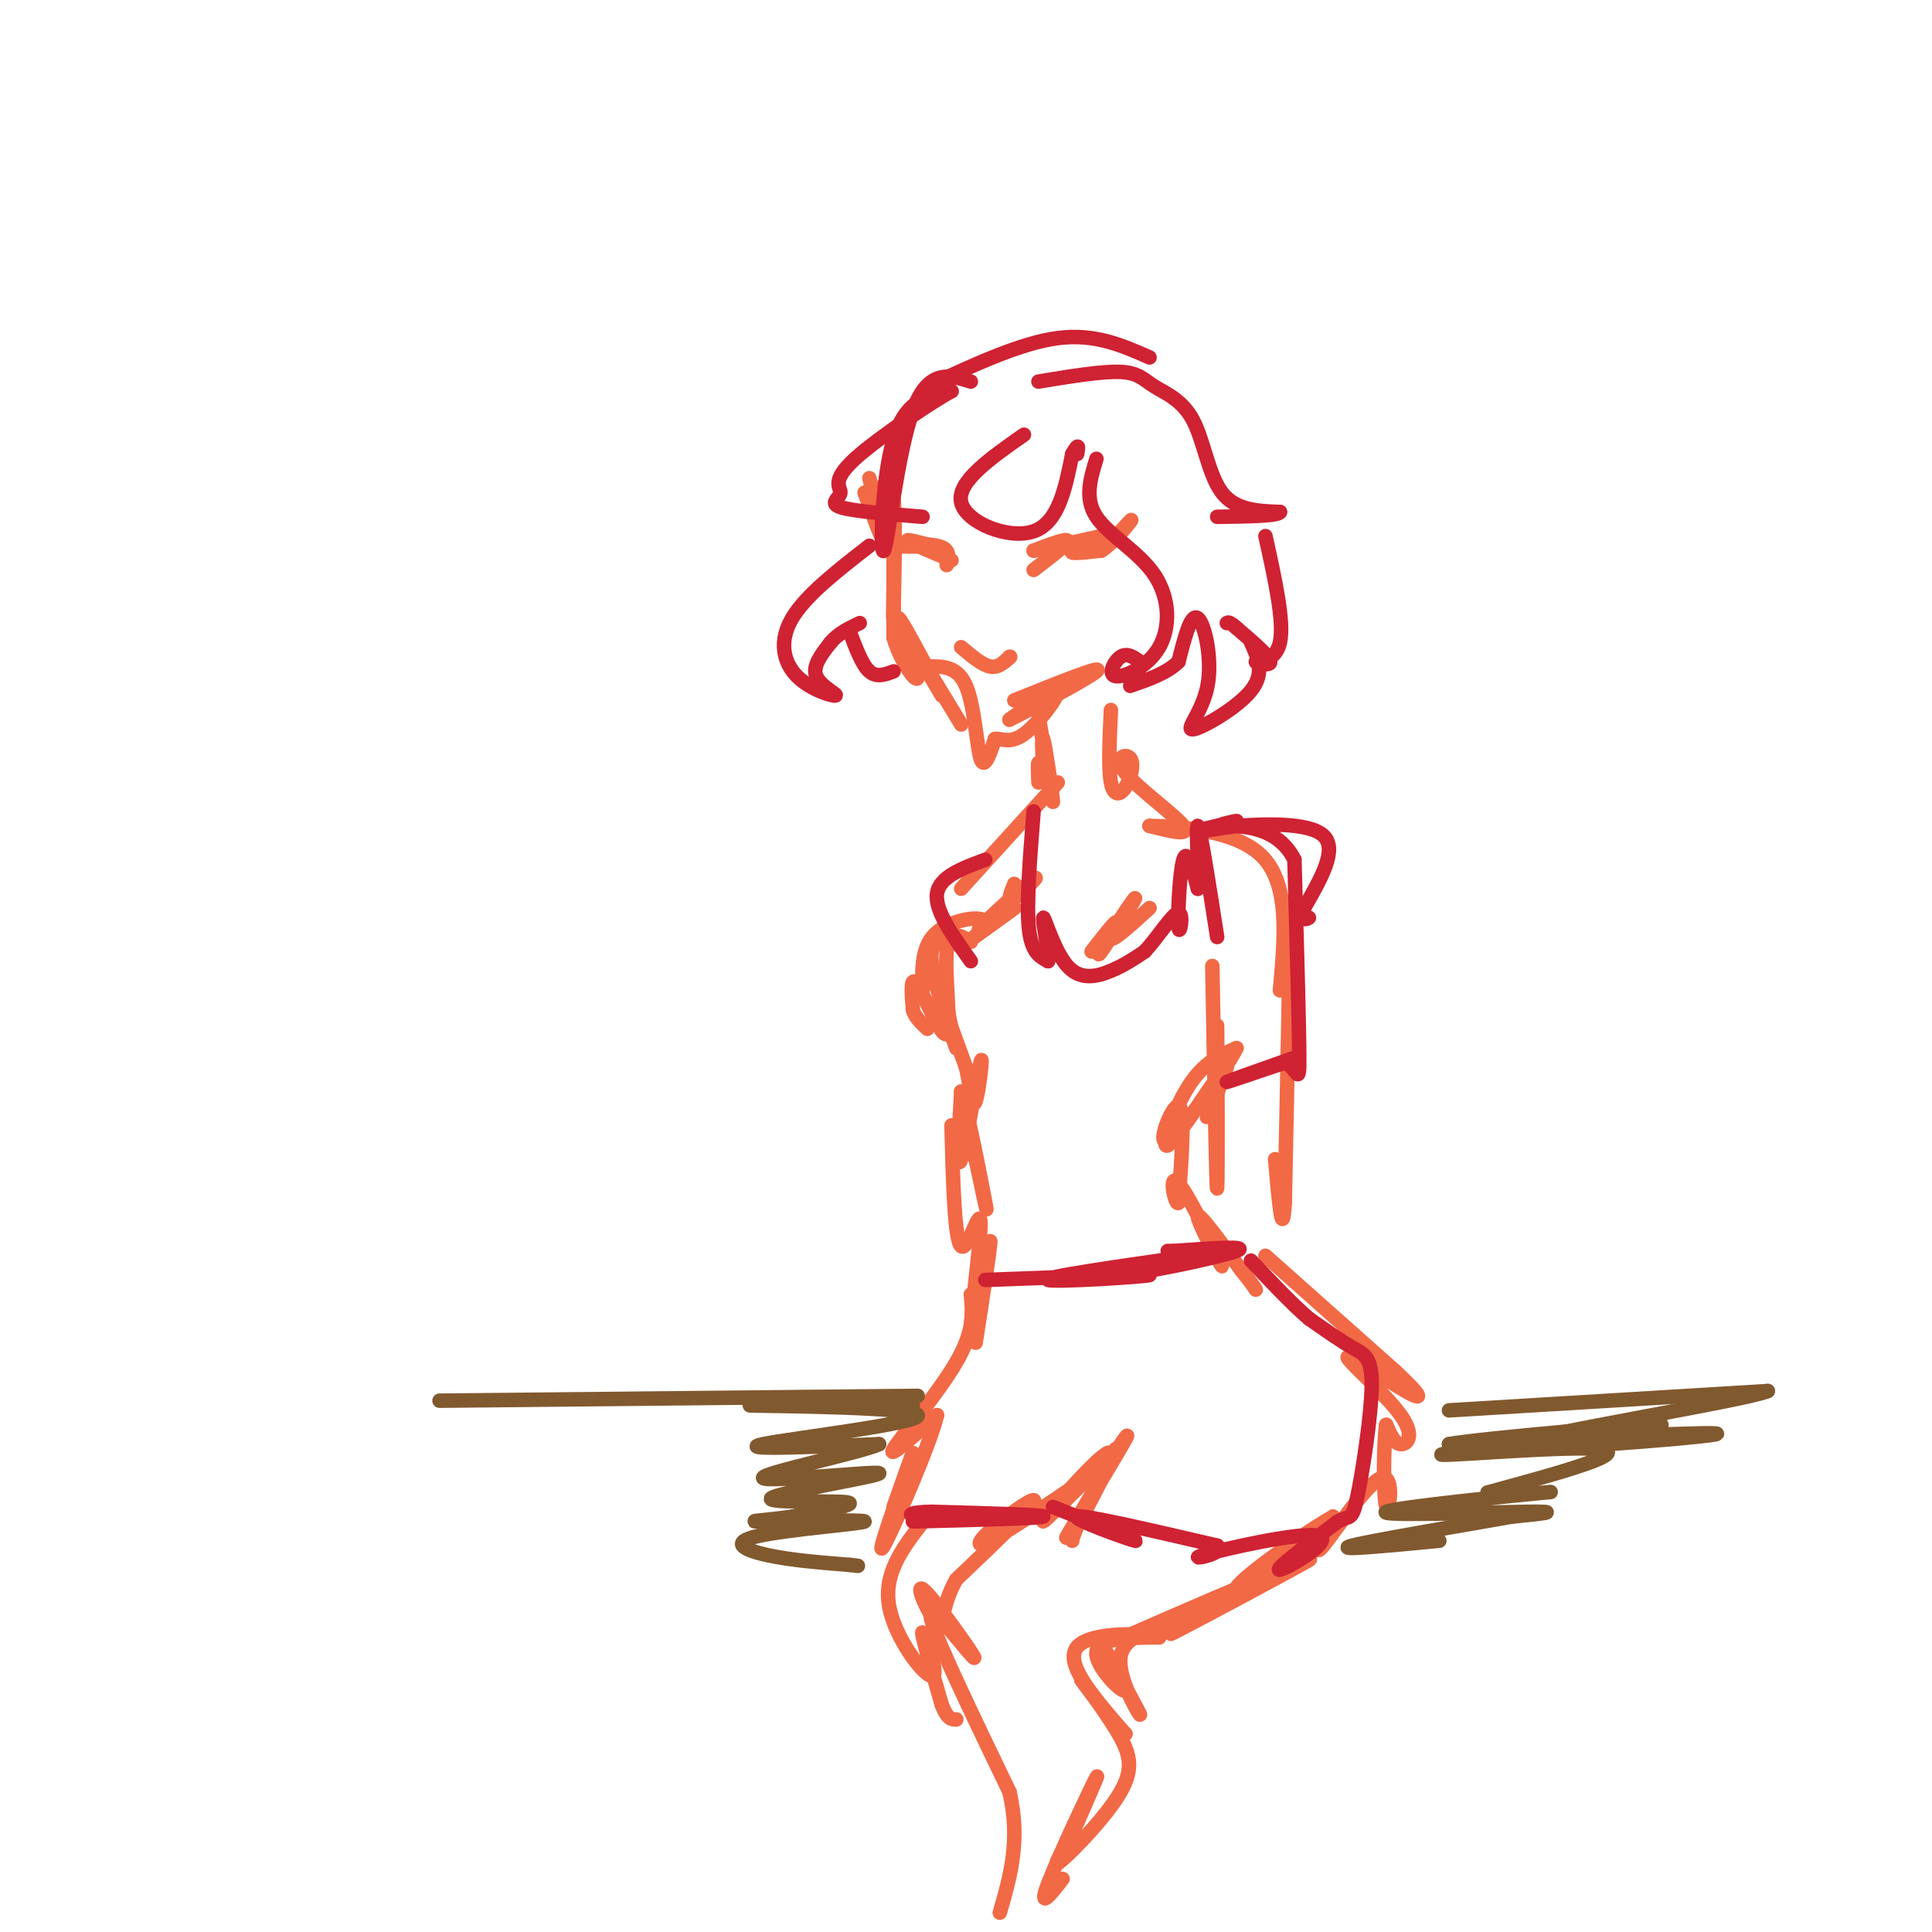 <svg viewBox='0 0 400 400' version='1.1' xmlns='http://www.w3.org/2000/svg' xmlns:xlink='http://www.w3.org/1999/xlink'><g fill='none' stroke='rgb(242,105,70)' stroke-width='3' stroke-linecap='round' stroke-linejoin='round'><path d='M179,102c1.917,5.250 3.833,10.500 4,10c0.167,-0.500 -1.417,-6.750 -3,-13'/><path d='M182,102c1.267,-2.222 2.533,-4.444 3,1c0.467,5.444 0.133,18.556 0,23c-0.133,4.444 -0.067,0.222 0,-4'/><path d='M185,122c0.000,-2.667 0.000,-7.333 0,-6c-0.000,1.333 0.000,8.667 0,16'/><path d='M185,132c1.476,5.190 5.167,10.167 5,8c-0.167,-2.167 -4.190,-11.476 -4,-12c0.190,-0.524 4.595,7.738 9,16'/><path d='M195,144c-0.644,-0.978 -6.756,-11.422 -7,-12c-0.244,-0.578 5.378,8.711 11,18'/><path d='M192,138c3.111,-0.067 6.222,-0.133 8,4c1.778,4.133 2.222,12.467 3,15c0.778,2.533 1.889,-0.733 3,-4'/><path d='M206,153c1.286,-0.238 3.000,1.167 6,-1c3.000,-2.167 7.286,-7.905 7,-9c-0.286,-1.095 -5.143,2.452 -10,6'/><path d='M209,149c3.200,-1.556 16.200,-8.444 18,-10c1.800,-1.556 -7.600,2.222 -17,6'/><path d='M214,118c3.500,-2.667 7.000,-5.333 7,-6c0.000,-0.667 -3.500,0.667 -7,2'/><path d='M214,114c1.167,-0.167 7.583,-1.583 14,-3'/><path d='M228,111c0.578,0.200 -4.978,2.200 -6,3c-1.022,0.800 2.489,0.400 6,0'/><path d='M228,114c2.356,-1.422 5.244,-4.978 6,-6c0.756,-1.022 -0.622,0.489 -2,2'/><path d='M197,116c-4.167,-1.750 -8.333,-3.500 -9,-4c-0.667,-0.500 2.167,0.250 5,1'/><path d='M193,113c-1.548,0.202 -7.917,0.208 -8,0c-0.083,-0.208 6.119,-0.631 9,0c2.881,0.631 2.440,2.315 2,4'/><path d='M199,134c2.167,1.833 4.333,3.667 6,4c1.667,0.333 2.833,-0.833 4,-2'/><path d='M209,136c0.500,-0.167 -0.250,0.417 -1,1'/><path d='M215,148c1.500,9.333 3.000,18.667 3,18c0.000,-0.667 -1.500,-11.333 -2,-13c-0.500,-1.667 0.000,5.667 0,8c-0.000,2.333 -0.500,-0.333 -1,-3'/><path d='M215,158c-0.167,0.167 -0.083,2.083 0,4'/><path d='M210,183c-0.821,2.042 -1.643,4.083 0,3c1.643,-1.083 5.750,-5.292 4,-4c-1.750,1.292 -9.357,8.083 -11,10c-1.643,1.917 2.679,-1.042 7,-4'/><path d='M210,188c-1.861,1.490 -10.014,7.214 -11,8c-0.986,0.786 5.196,-3.365 5,-5c-0.196,-1.635 -6.770,-0.753 -10,2c-3.230,2.753 -3.115,7.376 -3,12'/><path d='M191,205c0.024,0.119 1.583,-5.583 3,-4c1.417,1.583 2.690,10.452 3,13c0.310,2.548 -0.345,-1.226 -1,-5'/><path d='M196,209c0.167,0.500 1.083,4.250 2,8'/><path d='M198,217c-0.933,-2.311 -4.267,-12.089 -5,-17c-0.733,-4.911 1.133,-4.956 3,-5'/><path d='M201,195c-2.286,-1.405 -4.571,-2.810 -5,2c-0.429,4.810 1.000,15.833 0,17c-1.000,1.167 -4.429,-7.524 -6,-10c-1.571,-2.476 -1.286,1.262 -1,5'/><path d='M189,209c0.333,1.500 1.667,2.750 3,4'/><path d='M238,188c-4.173,3.804 -8.345,7.607 -8,6c0.345,-1.607 5.208,-8.625 5,-8c-0.208,0.625 -5.488,8.893 -7,11c-1.512,2.107 0.744,-1.946 3,-6'/><path d='M231,191c-0.333,0.000 -2.667,3.000 -5,6'/><path d='M196,210c0.000,0.000 4.000,11.000 4,11'/><path d='M200,221c0.947,4.136 1.316,8.974 2,7c0.684,-1.974 1.684,-10.762 1,-8c-0.684,2.762 -3.053,17.075 -4,20c-0.947,2.925 -0.474,-5.537 0,-14'/><path d='M199,226c1.200,3.333 4.200,18.667 5,23c0.800,4.333 -0.600,-2.333 -2,-9'/><path d='M202,240c-0.500,-1.667 -0.750,-1.333 -1,-1'/><path d='M254,221c-2.380,5.783 -4.759,11.566 -4,10c0.759,-1.566 4.657,-10.482 3,-9c-1.657,1.482 -8.869,13.360 -11,15c-2.131,1.640 0.820,-6.960 4,-12c3.180,-5.040 6.590,-6.520 10,-8'/><path d='M256,217c-1.738,3.714 -11.083,17.000 -14,19c-2.917,2.000 0.595,-7.286 2,-7c1.405,0.286 0.702,10.143 0,20'/><path d='M244,249c-0.654,0.963 -2.289,-6.628 0,-4c2.289,2.628 8.501,15.477 9,17c0.499,1.523 -4.715,-8.279 -5,-10c-0.285,-1.721 4.357,4.640 9,11'/><path d='M257,263c2.000,2.500 2.500,3.250 3,4'/><path d='M197,233c0.310,11.893 0.619,23.786 2,25c1.381,1.214 3.833,-8.250 4,-5c0.167,3.250 -1.952,19.214 -2,22c-0.048,2.786 1.976,-7.607 4,-18'/><path d='M205,257c0.167,0.500 -1.417,10.750 -3,21'/><path d='M262,260c0.000,0.000 27.000,24.000 27,24'/><path d='M289,284c5.534,5.209 5.870,6.233 2,4c-3.870,-2.233 -11.944,-7.722 -12,-7c-0.056,0.722 7.908,7.656 11,12c3.092,4.344 1.312,6.098 0,6c-1.312,-0.098 -2.156,-2.049 -3,-4'/><path d='M287,295c-0.601,3.837 -0.604,15.431 0,17c0.604,1.569 1.817,-6.885 -1,-6c-2.817,0.885 -9.662,11.110 -12,14c-2.338,2.890 -0.169,-1.555 2,-6'/><path d='M276,314c-5.649,3.113 -20.772,13.896 -20,15c0.772,1.104 17.439,-7.472 15,-6c-2.439,1.472 -23.982,12.992 -28,15c-4.018,2.008 9.491,-5.496 23,-13'/><path d='M266,325c-3.622,1.000 -24.178,10.000 -31,13c-6.822,3.000 0.089,0.000 7,-3'/><path d='M231,300c-2.250,3.601 -4.500,7.202 -3,5c1.500,-2.202 6.750,-10.208 5,-7c-1.750,3.208 -10.500,17.631 -12,20c-1.500,2.369 4.250,-7.315 10,-17'/><path d='M231,301c-2.690,1.548 -14.417,13.917 -15,14c-0.583,0.083 9.976,-12.119 13,-14c3.024,-1.881 -1.488,6.560 -6,15'/><path d='M223,316c-1.167,3.000 -1.083,3.000 -1,3'/><path d='M201,268c0.378,3.756 0.756,7.511 -3,14c-3.756,6.489 -11.644,15.711 -13,18c-1.356,2.289 3.822,-2.356 9,-7'/><path d='M194,293c-1.311,5.756 -9.089,23.644 -11,27c-1.911,3.356 2.044,-7.822 6,-19'/><path d='M189,301c0.333,-1.333 -1.833,4.833 -4,11'/><path d='M225,306c-8.232,5.589 -16.464,11.179 -20,13c-3.536,1.821 -2.375,-0.125 1,-3c3.375,-2.875 8.964,-6.679 8,-5c-0.964,1.679 -8.482,8.839 -16,16'/><path d='M198,327c-3.030,5.155 -2.606,10.041 -4,9c-1.394,-1.041 -4.606,-8.011 -3,-7c1.606,1.011 8.030,10.003 10,13c1.970,2.997 -0.515,-0.002 -3,-3'/><path d='M198,339c-2.289,-2.689 -6.511,-7.911 -5,-3c1.511,4.911 8.756,19.956 16,35'/><path d='M209,371c2.333,10.000 0.167,17.500 -2,25'/><path d='M244,336c-5.667,1.333 -11.333,2.667 -12,7c-0.667,4.333 3.667,11.667 4,12c0.333,0.333 -3.333,-6.333 -7,-13'/><path d='M229,342c0.333,0.238 4.667,7.333 4,8c-0.667,0.667 -6.333,-5.095 -6,-8c0.333,-2.905 6.667,-2.952 13,-3'/><path d='M240,339c-2.200,-0.822 -14.200,-1.378 -17,2c-2.800,3.378 3.600,10.689 10,18'/><path d='M233,359c-0.848,-0.165 -7.968,-9.577 -9,-11c-1.032,-1.423 4.022,5.144 7,10c2.978,4.856 3.879,8.000 1,13c-2.879,5.000 -9.537,11.857 -12,14c-2.463,2.143 -0.732,-0.429 1,-3'/><path d='M221,382c2.143,-4.952 7.000,-15.833 6,-14c-1.000,1.833 -7.857,16.381 -10,22c-2.143,5.619 0.429,2.310 3,-1'/><path d='M192,314c-4.482,5.554 -8.964,11.107 -8,18c0.964,6.893 7.375,15.125 9,15c1.625,-0.125 -1.536,-8.607 -2,-9c-0.464,-0.393 1.768,7.304 4,15'/><path d='M195,353c1.167,3.000 2.083,3.000 3,3'/><path d='M230,147c-0.273,6.044 -0.545,12.087 0,15c0.545,2.913 1.909,2.695 3,1c1.091,-1.695 1.911,-4.867 1,-6c-0.911,-1.133 -3.553,-0.228 -1,3c2.553,3.228 10.301,8.779 12,11c1.699,2.221 -2.650,1.110 -7,0'/><path d='M238,171c3.844,0.089 16.956,0.311 23,6c6.044,5.689 5.022,16.844 4,28'/><path d='M265,205c1.111,-1.600 1.889,-19.600 2,-15c0.111,4.600 -0.444,31.800 -1,59'/><path d='M266,249c-0.500,8.333 -1.250,-0.333 -2,-9'/><path d='M251,200c0.422,23.733 0.844,47.467 1,46c0.156,-1.467 0.044,-28.133 0,-33c-0.044,-4.867 -0.022,12.067 0,29'/><path d='M219,162c0.000,0.000 -20.000,22.000 -20,22'/></g>
<g fill='none' stroke='rgb(207,34,51)' stroke-width='3' stroke-linecap='round' stroke-linejoin='round'><path d='M214,168c-0.750,9.417 -1.500,18.833 -1,24c0.500,5.167 2.250,6.083 4,7'/><path d='M217,199c0.211,-1.533 -1.263,-8.864 -1,-9c0.263,-0.136 2.263,6.925 5,10c2.737,3.075 6.211,2.164 9,1c2.789,-1.164 4.895,-2.582 7,-4'/><path d='M237,197c2.675,-2.855 5.861,-7.992 7,-8c1.139,-0.008 0.230,5.113 0,3c-0.230,-2.113 0.220,-11.461 1,-14c0.780,-2.539 1.890,1.730 3,6'/><path d='M248,184c0.289,-2.978 -0.489,-13.422 0,-13c0.489,0.422 2.244,11.711 4,23'/><path d='M268,219c-6.833,2.417 -13.667,4.833 -14,5c-0.333,0.167 5.833,-1.917 12,-4'/><path d='M266,220c2.578,0.978 3.022,5.422 3,-1c-0.022,-6.422 -0.511,-23.711 -1,-41'/><path d='M268,178c-3.887,-7.833 -13.104,-6.914 -15,-7c-1.896,-0.086 3.528,-1.177 3,-1c-0.528,0.177 -7.008,1.622 -8,2c-0.992,0.378 3.504,-0.311 8,-1'/><path d='M256,171c5.422,-0.378 14.978,-0.822 18,2c3.022,2.822 -0.489,8.911 -4,15'/><path d='M270,188c-0.500,2.833 0.250,2.417 1,2'/><path d='M204,265c17.356,-0.644 34.711,-1.289 34,-1c-0.711,0.289 -19.489,1.511 -21,1c-1.511,-0.511 14.244,-2.756 30,-5'/><path d='M247,260c1.381,0.143 -10.167,3.000 -9,3c1.167,0.000 15.048,-2.857 18,-4c2.952,-1.143 -5.024,-0.571 -13,0'/><path d='M243,259c-2.167,0.000 -1.083,0.000 0,0'/><path d='M189,315c13.167,-0.333 26.333,-0.667 27,-1c0.667,-0.333 -11.167,-0.667 -23,-1'/><path d='M193,313c-4.822,0.067 -5.378,0.733 -3,1c2.378,0.267 7.689,0.133 13,0'/><path d='M218,312c9.156,3.644 18.311,7.289 17,7c-1.311,-0.289 -13.089,-4.511 -12,-5c1.089,-0.489 15.044,2.756 29,6'/><path d='M252,320c2.187,1.767 -6.847,3.185 -3,2c3.847,-1.185 20.574,-4.973 24,-4c3.426,0.973 -6.450,6.707 -8,7c-1.550,0.293 5.225,-4.853 12,-10'/><path d='M277,315c2.545,-1.394 2.909,0.121 4,-5c1.091,-5.121 2.909,-16.879 3,-23c0.091,-6.121 -1.545,-6.606 -4,-8c-2.455,-1.394 -5.727,-3.697 -9,-6'/><path d='M271,273c-3.500,-3.000 -7.750,-7.500 -12,-12'/><path d='M204,178c-4.750,1.750 -9.500,3.500 -10,7c-0.500,3.500 3.250,8.750 7,14'/><path d='M201,79c-4.405,-1.369 -8.810,-2.738 -12,6c-3.190,8.738 -5.167,27.583 -6,29c-0.833,1.417 -0.524,-14.595 2,-23c2.524,-8.405 7.262,-9.202 12,-10'/><path d='M197,81c-2.545,1.241 -14.909,9.343 -20,14c-5.091,4.657 -2.909,5.869 -3,7c-0.091,1.131 -2.455,2.180 0,3c2.455,0.820 9.727,1.410 17,2'/><path d='M212,90c-6.978,4.889 -13.956,9.778 -13,14c0.956,4.222 9.844,7.778 15,6c5.156,-1.778 6.578,-8.889 8,-16'/><path d='M222,94c1.500,-2.667 1.250,-1.333 1,0'/><path d='M227,95c-1.255,4.110 -2.510,8.221 0,12c2.510,3.779 8.786,7.228 12,12c3.214,4.772 3.367,10.867 1,15c-2.367,4.133 -7.253,6.305 -9,6c-1.747,-0.305 -0.356,-3.087 1,-4c1.356,-0.913 2.678,0.044 4,1'/><path d='M236,137c0.500,0.667 -0.250,1.833 -1,3'/><path d='M180,113c-6.596,5.123 -13.193,10.246 -16,15c-2.807,4.754 -1.825,9.140 1,12c2.825,2.860 7.491,4.193 8,4c0.509,-0.193 -3.140,-1.912 -4,-4c-0.860,-2.088 1.070,-4.544 3,-7'/><path d='M172,133c1.500,-1.833 3.750,-2.917 6,-4'/><path d='M176,131c1.250,3.333 2.500,6.667 4,8c1.500,1.333 3.250,0.667 5,0'/><path d='M192,80c9.667,-4.500 19.333,-9.000 27,-10c7.667,-1.000 13.333,1.500 19,4'/><path d='M215,79c6.606,-1.086 13.212,-2.172 17,-2c3.788,0.172 4.758,1.603 7,3c2.242,1.397 5.758,2.761 8,7c2.242,4.239 3.212,11.354 6,15c2.788,3.646 7.394,3.823 12,4'/><path d='M265,106c-0.167,0.833 -6.583,0.917 -13,1'/><path d='M262,111c1.964,8.887 3.929,17.774 3,22c-0.929,4.226 -4.750,3.792 -5,4c-0.250,0.208 3.071,1.060 3,0c-0.071,-1.060 -3.536,-4.030 -7,-7'/><path d='M256,130c-1.500,-1.333 -1.750,-1.167 -2,-1'/><path d='M259,133c1.459,3.174 2.919,6.348 0,10c-2.919,3.652 -10.215,7.783 -12,8c-1.785,0.217 1.943,-3.480 3,-9c1.057,-5.520 -0.555,-12.863 -2,-14c-1.445,-1.137 -2.722,3.931 -4,9'/><path d='M244,137c-2.333,2.333 -6.167,3.667 -10,5'/></g>
<g fill='none' stroke='rgb(129,89,47)' stroke-width='3' stroke-linecap='round' stroke-linejoin='round'><path d='M190,289c0.000,0.000 -99.000,1.000 -99,1'/><path d='M300,292c0.000,0.000 66.000,-4.000 66,-4'/><path d='M366,288c-4.643,2.012 -49.250,9.042 -52,11c-2.750,1.958 36.357,-1.155 41,-2c4.643,-0.845 -25.179,0.577 -55,2'/><path d='M300,299c4.767,-1.005 44.185,-4.517 44,-4c-0.185,0.517 -39.973,5.062 -45,6c-5.027,0.938 24.707,-1.732 32,-1c7.293,0.732 -7.853,4.866 -23,9'/><path d='M308,309c1.632,1.147 17.211,-0.486 12,0c-5.211,0.486 -31.211,3.093 -33,4c-1.789,0.907 20.632,0.116 29,0c8.368,-0.116 2.684,0.442 -3,1'/><path d='M313,314c-8.600,1.533 -28.600,4.867 -33,6c-4.400,1.133 6.800,0.067 18,-1'/><path d='M189,291c-18.887,-0.048 -37.774,-0.095 -33,0c4.774,0.095 33.208,0.333 34,2c0.792,1.667 -26.060,4.762 -32,6c-5.940,1.238 9.030,0.619 24,0'/><path d='M182,299c-3.610,1.726 -24.636,6.040 -24,7c0.636,0.960 22.933,-1.433 24,-1c1.067,0.433 -19.097,3.694 -22,5c-2.903,1.306 11.456,0.659 15,1c3.544,0.341 -3.728,1.671 -11,3'/><path d='M164,314c-4.686,0.724 -10.902,1.034 -6,1c4.902,-0.034 20.922,-0.411 21,0c0.078,0.411 -15.787,1.611 -22,3c-6.213,1.389 -2.775,2.968 2,4c4.775,1.032 10.888,1.516 17,2'/><path d='M176,324c2.833,0.333 1.417,0.167 0,0'/></g>
</svg>